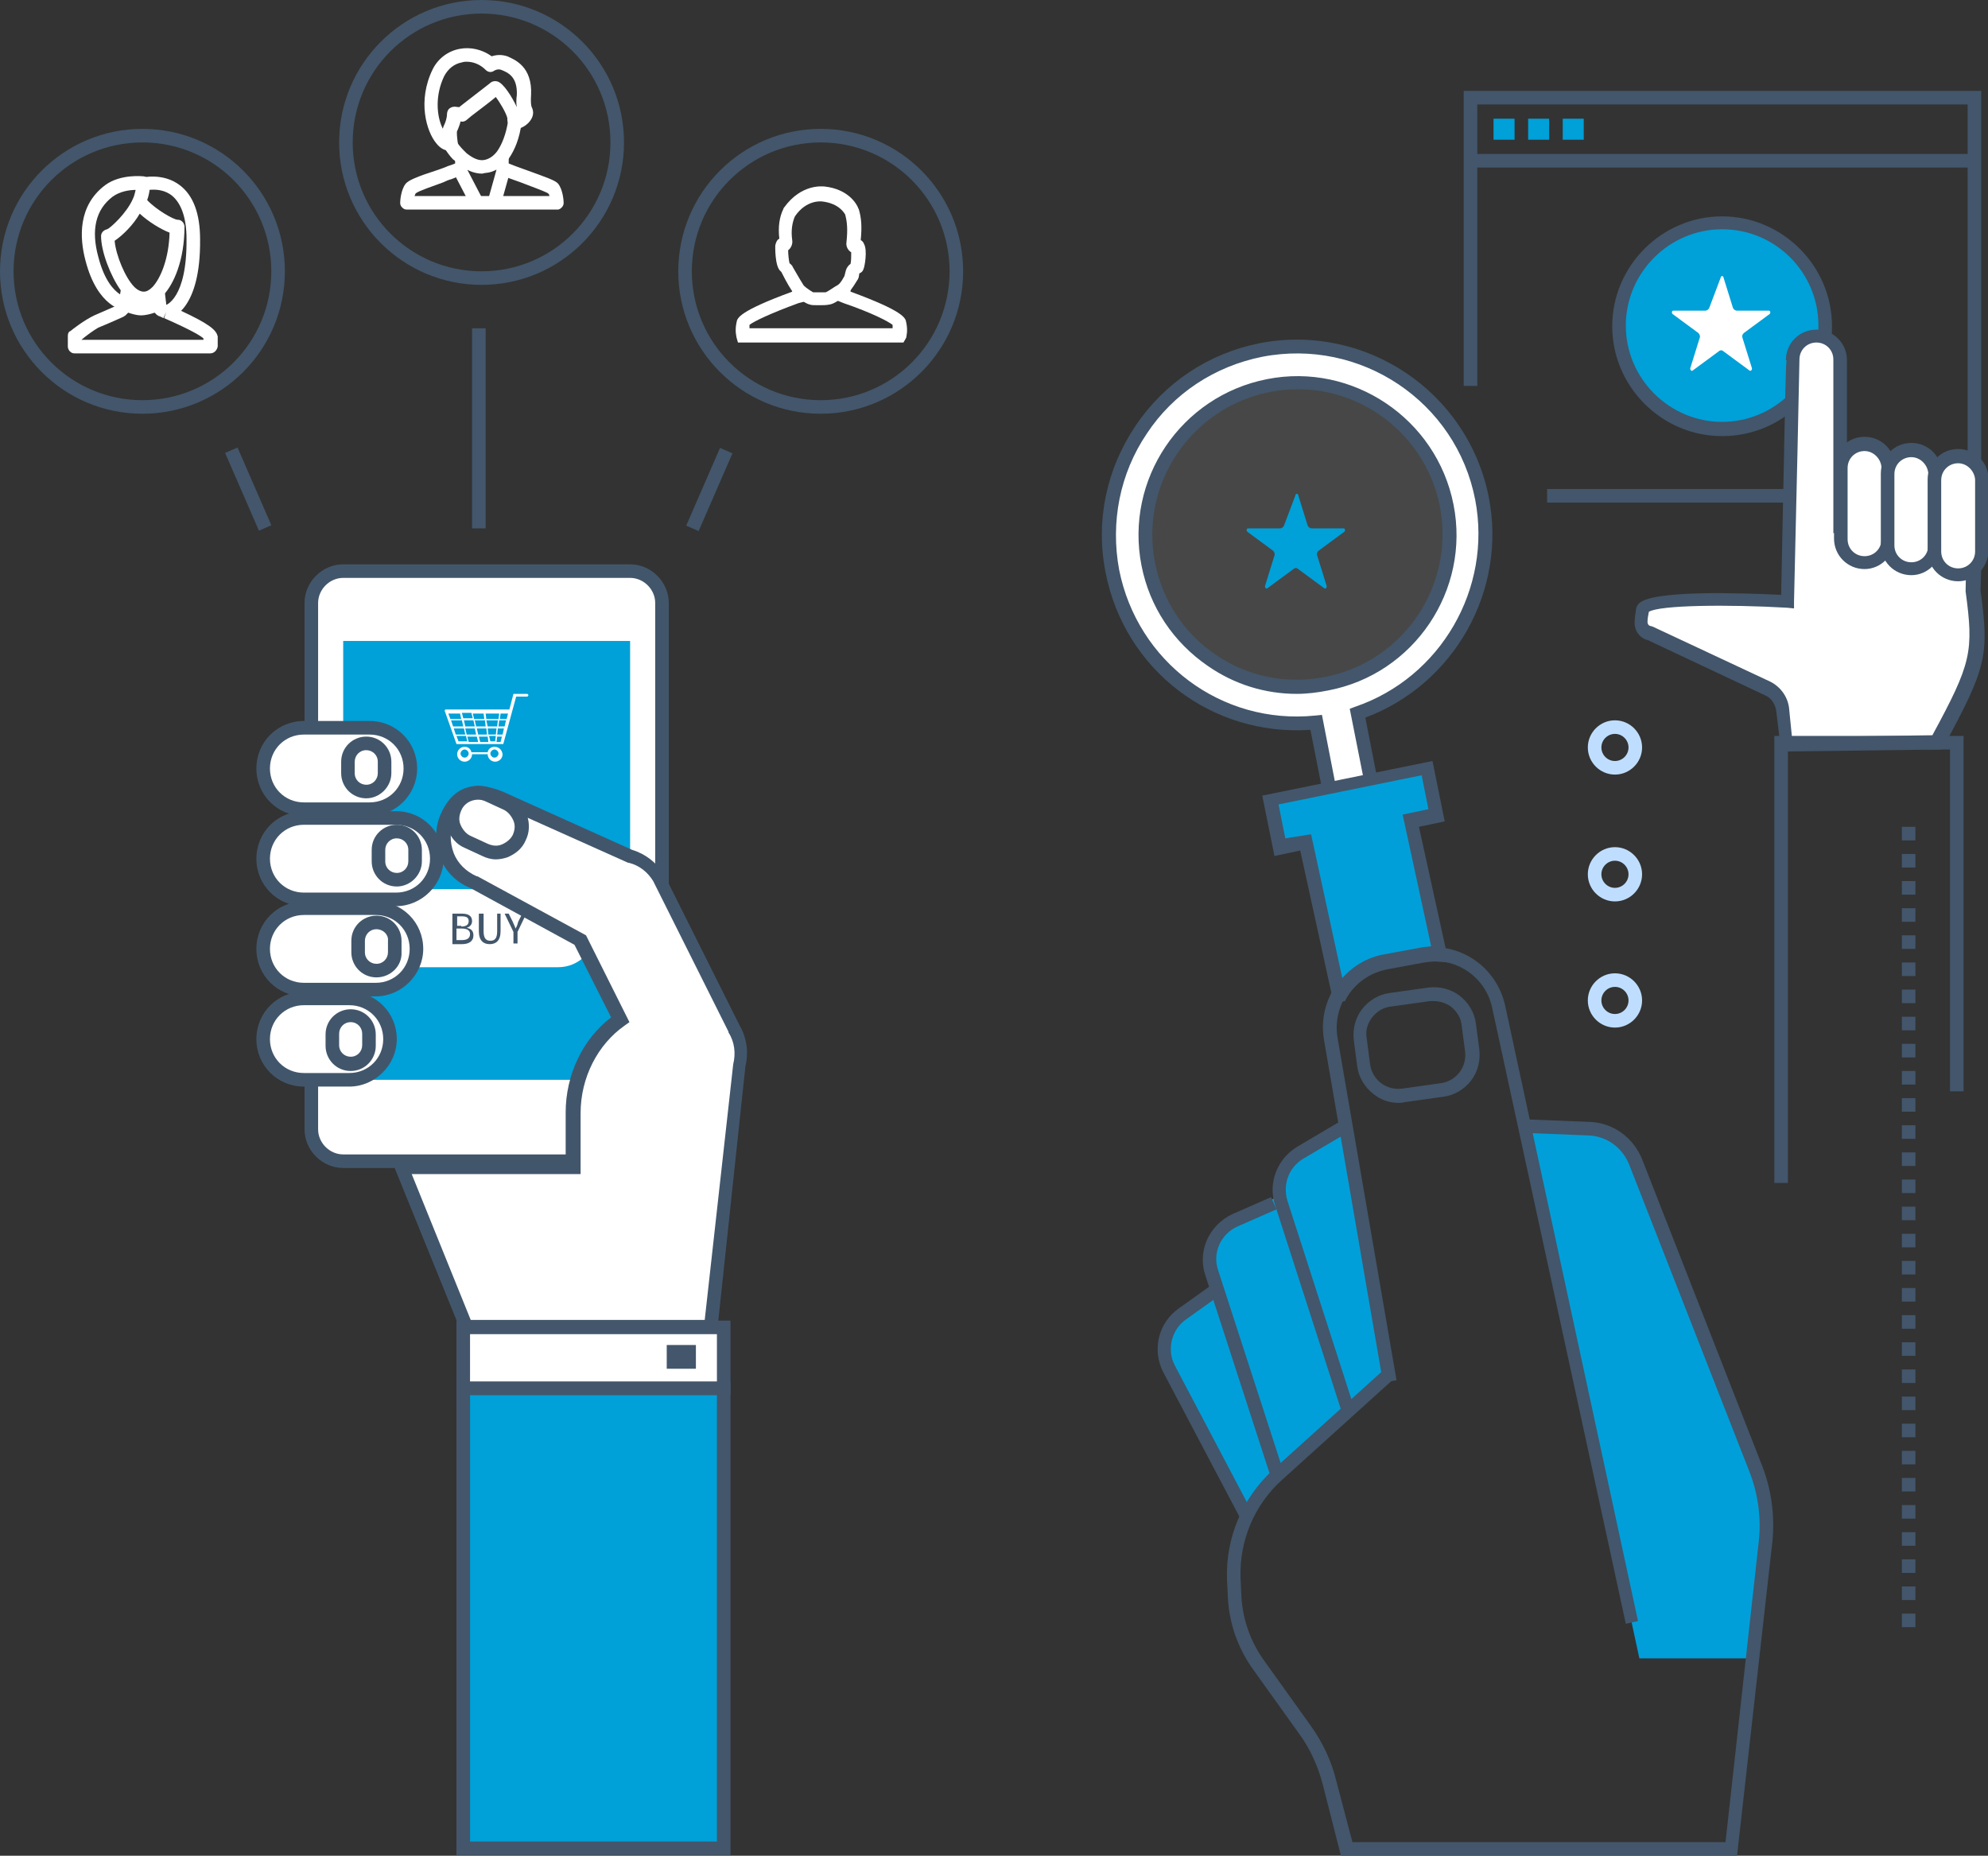 <?xml version="1.0" encoding="utf-8"?>
<!-- Generator: Adobe Illustrator 18.0.0, SVG Export Plug-In . SVG Version: 6.00 Build 0)  -->
<!DOCTYPE svg PUBLIC "-//W3C//DTD SVG 1.1//EN" "http://www.w3.org/Graphics/SVG/1.1/DTD/svg11.dtd">
<svg version="1.1" id="Layer_1" xmlns="http://www.w3.org/2000/svg" xmlns:xlink="http://www.w3.org/1999/xlink" x="0px" y="0px"
	 viewBox="0 0 293.1 273.6" enable-background="new 0 0 293.1 273.6" xml:space="preserve">
<rect x="0" y="0" width="293.1" height="273.6" fill="#333333" stroke="none"/>
<g>
	<g>
		<g>
			<g>
				<path fill="#FFFFFF" d="M97.7,166.5c0,2.6-2.1,4.7-4.7,4.7H50.6c-2.6,0-4.7-2.1-4.7-4.7V88.9c0-2.6,2.1-4.7,4.7-4.7h42.3
					c2.6,0,4.7,2.1,4.7,4.7V166.5z"/>
				<path fill="#42566B" d="M92.9,172.2H50.6c-3.1,0-5.7-2.6-5.7-5.7V88.9c0-3.1,2.6-5.7,5.7-5.7h42.3c3.1,0,5.7,2.6,5.7,5.7v77.6
					C98.7,169.6,96.1,172.2,92.9,172.2z M50.6,85.2c-2,0-3.7,1.7-3.7,3.7v77.6c0,2,1.7,3.7,3.7,3.7h42.3c2,0,3.7-1.7,3.7-3.7V88.9
					c0-2-1.7-3.7-3.7-3.7H50.6z"/>
			</g>
			<rect x="50.6" y="94.5" fill="#00A0D8" width="42.3" height="64.7"/>
		</g>
		<g>
			<path fill="#FFFFFF" d="M87.8,137.1c0,3-2.4,5.5-5.5,5.5H61.5c-3,0-5.5-2.4-5.5-5.5v-0.5c0-3,2.4-5.5,5.5-5.5h20.8
				c3,0,5.5,2.4,5.5,5.5V137.1z"/>
			<g>
				<path fill="#42566B" d="M66.8,134.7h1.3c0.9,0,1.5,0.3,1.5,1.1c0,0.4-0.2,0.8-0.8,1v0c0.6,0.1,1,0.4,1,1.1
					c0,0.9-0.7,1.3-1.7,1.3h-1.4V134.7z M68,136.6c0.8,0,1.1-0.3,1.1-0.8c0-0.5-0.3-0.7-1-0.7h-0.7v1.4H68z M68.1,138.6
					c0.8,0,1.2-0.3,1.2-0.9c0-0.5-0.4-0.8-1.2-0.8h-0.8v1.7H68.1z"/>
				<path fill="#42566B" d="M70.7,134.7h0.6v2.6c0,1.1,0.4,1.4,1,1.4c0.6,0,1-0.3,1-1.4v-2.6h0.5v2.6c0,1.4-0.7,1.9-1.6,1.9
					c-0.9,0-1.6-0.5-1.6-1.9V134.7z"/>
				<path fill="#42566B" d="M75.7,137.4l-1.3-2.7H75l0.6,1.2c0.1,0.3,0.3,0.6,0.4,1h0c0.2-0.3,0.3-0.6,0.4-1l0.6-1.2h0.6l-1.3,2.7
					v1.7h-0.6V137.4z"/>
			</g>
		</g>
		<g>
			<path fill="#FFFFFF" d="M77.7,102.3h-2l-0.6,2.3h-9.3v0c0,0-0.1,0-0.1,0c-0.1,0-0.2,0.2-0.1,0.3l1.7,4.8h6.9l1.9-7h1.6
				c0.1,0,0.2-0.1,0.2-0.2C77.9,102.4,77.8,102.3,77.7,102.3z M74.7,106h-1l0.1-0.8h1.1L74.7,106z M74.4,107.1h-0.9l0.1-0.9h1
				L74.4,107.1z M74.1,108.3h-0.8l0.1-0.9h0.9L74.1,108.3z M70.8,109.4l-0.2-0.8h1.3l0.1,0.8H70.8z M69.1,109.4l-0.2-0.8h1.4
				l0.2,0.8H69.1z M67.8,105.1L68,106h-1.6l-0.3-0.8H67.8z M69.5,105.1l0.2,0.8h-1.4l-0.2-0.8H69.5z M70.2,107.1l-0.2-0.9h1.5
				l0.1,0.9H70.2z M71.7,107.4l0.1,0.9h-1.3l-0.2-0.9H71.7z M70,107.1h-1.4l-0.2-0.9h1.4L70,107.1z M71.7,106.2h1.7l-0.1,0.9h-1.4
				L71.7,106.2z M71.7,106l-0.1-0.8h2l-0.1,0.8H71.7z M71.4,106h-1.5l-0.2-0.8h1.6L71.4,106z M68.1,106.2l0.2,0.9h-1.5l-0.3-0.9
				H68.1z M66.9,107.4h1.5l0.2,0.9h-1.4L66.9,107.4z M68.6,107.4H70l0.2,0.9h-1.4L68.6,107.4z M72.1,108.5h1l-0.1,0.8c0,0,0,0,0,0
				h-0.7L72.1,108.5z M72,108.3l-0.1-0.9h1.3l-0.1,0.9H72z M67.3,108.5h1.4l0.2,0.8h-1.3L67.3,108.5z M73.2,109.4l0.1-0.8H74
				l-0.2,0.8H73.2z"/>
			<path fill="#FFFFFF" d="M72.9,110.1c-0.5,0-0.9,0.3-1,0.8h-2.4c-0.1-0.5-0.5-0.8-1-0.8c-0.6,0-1.1,0.5-1.1,1.1
				c0,0.6,0.5,1.1,1.1,1.1c0.6,0,1.1-0.5,1.1-1.1h2.3c0,0.6,0.5,1.1,1.1,1.1c0.6,0,1.1-0.5,1.1-1.1C74,110.5,73.5,110.1,72.9,110.1z
				 M68.5,111.7c-0.3,0-0.6-0.3-0.6-0.6c0-0.3,0.3-0.6,0.6-0.6c0.3,0,0.6,0.3,0.6,0.6C69.1,111.4,68.8,111.7,68.5,111.7z
				 M72.9,111.7c-0.3,0-0.6-0.3-0.6-0.6c0-0.3,0.3-0.6,0.6-0.6c0.3,0,0.6,0.3,0.6,0.6C73.5,111.4,73.2,111.7,72.9,111.7z"/>
		</g>
	</g>
	<path fill="#F3B390" d="M108.2,151.7l-11.1-22.2c-2.1-3.4-6.5-4.6-9.9-2.5c-3.4,2.1-4.6,6.5-2.5,9.9l6.7,13.4
		c-4,2.8-6.9,7.9-6.9,13.7c0,8.8-1.1,15.9,6,15.9c7,0,16.1-7.1,16.1-15.9c0-1,0-2-0.1-2.9C109.3,158.9,110.1,154.8,108.2,151.7z"/>
	<g>
		<path fill="#FFFFFF" d="M108.2,151.7l-11.1-22.2c-1-1.6-2.5-2.7-4.2-3.2l-19.2-8.6c-3.7-1.5-6.4-0.8-7.9,2.9
			c-1.5,3.7,0.2,7.9,3.9,9.5l15.7,8.5l5.9,11.7c-4,2.8-6.9,7.9-6.9,13.7c0,2.9-0.1,5.6,0,8H59.2l9.5,23.7h36l4.2-38.5
			C109.5,155.3,109.2,153.4,108.2,151.7z"/>
		<path fill="#42566B" d="M105.7,196.6H68.1L57.7,171h25.7c0-1.2,0-2.5,0-3.9c0-1,0-2,0-3.1c0-5.5,2.5-10.8,6.7-14l-5.4-10.7
			l-15.4-8.4c-2-0.8-3.6-2.4-4.4-4.4c-0.8-2-0.8-4.3,0-6.3c0.9-2.1,2.1-3.4,3.7-4c1.5-0.5,3.3-0.4,5.5,0.5l19.1,8.6
			c2,0.6,3.6,1.9,4.7,3.6l11.1,22.2c1.1,1.9,1.4,4,0.9,6.1L105.7,196.6z M69.4,194.6h34.5l4.2-37.7c0.4-1.6,0.2-3.3-0.7-4.7l0-0.1
			l-11.1-22.2c-0.8-1.3-2-2.3-3.6-2.7l-0.1,0l-19.2-8.6c-1.6-0.7-3-0.8-4-0.5c-1.1,0.4-1.9,1.3-2.5,2.9c-0.6,1.5-0.6,3.2,0,4.8
			c0.6,1.5,1.8,2.7,3.4,3.4l0.1,0l16,8.7l6.4,12.8l-0.7,0.5c-4,2.8-6.5,7.7-6.5,12.9c0,1.1,0,2.1,0,3.1c0,1.7,0,3.4,0,4.9l0,1H60.7
			L69.4,194.6z"/>
	</g>
	<g>
		<path fill="#FFFFFF" d="M57.5,153.2c0,3.3-2.7,6-6,6h-6.7c-3.3,0-6-2.7-6-6l0,0c0-3.3,2.7-6,6-6h6.7
			C54.8,147.2,57.5,149.9,57.5,153.2L57.5,153.2z"/>
		<path fill="#42566B" d="M51.5,160.2h-6.7c-3.9,0-7-3.1-7-7c0-3.9,3.1-7,7-7h6.7c3.9,0,7,3.1,7,7C58.5,157,55.3,160.2,51.5,160.2z
			 M44.8,148.2c-2.8,0-5,2.2-5,5c0,2.8,2.2,5,5,5h6.7c2.8,0,5-2.2,5-5c0-2.8-2.2-5-5-5H44.8z"/>
	</g>
	<g>
		<path fill="#FFFFFF" d="M61.4,139.9c0,3.3-2.7,6-6,6H44.8c-3.3,0-6-2.7-6-6l0,0c0-3.3,2.7-6,6-6h10.6
			C58.7,133.9,61.4,136.6,61.4,139.9L61.4,139.9z"/>
		<path fill="#42566B" d="M55.4,146.9H44.8c-3.9,0-7-3.1-7-7c0-3.9,3.1-7,7-7h10.6c3.9,0,7,3.1,7,7
			C62.4,143.7,59.2,146.9,55.4,146.9z M44.8,134.9c-2.8,0-5,2.2-5,5c0,2.8,2.2,5,5,5h10.6c2.8,0,5-2.2,5-5c0-2.8-2.2-5-5-5H44.8z"/>
	</g>
	<g>
		<path fill="#FFFFFF" d="M64.4,126.6c0,3.3-2.7,6-6,6H44.8c-3.3,0-6-2.7-6-6l0,0c0-3.3,2.7-6,6-6h13.6
			C61.7,120.6,64.4,123.3,64.4,126.6L64.4,126.6z"/>
		<path fill="#42566B" d="M58.4,133.6H44.8c-3.9,0-7-3.1-7-7c0-3.9,3.1-7,7-7h13.6c3.9,0,7,3.1,7,7
			C65.4,130.4,62.2,133.6,58.4,133.6z M44.8,121.6c-2.8,0-5,2.2-5,5s2.2,5,5,5h13.6c2.8,0,5-2.2,5-5s-2.2-5-5-5H44.8z"/>
	</g>
	<g>
		<path fill="#FFFFFF" d="M60.5,113.3c0,3.3-2.7,6-6,6h-9.7c-3.3,0-6-2.7-6-6l0,0c0-3.3,2.7-6,6-6h9.7
			C57.8,107.3,60.5,110,60.5,113.3L60.5,113.3z"/>
		<path fill="#42566B" d="M54.5,120.3h-9.7c-3.9,0-7-3.1-7-7s3.1-7,7-7h9.7c3.9,0,7,3.1,7,7S58.3,120.3,54.5,120.3z M44.8,108.3
			c-2.8,0-5,2.2-5,5s2.2,5,5,5h9.7c2.8,0,5-2.2,5-5s-2.2-5-5-5H44.8z"/>
	</g>
	<g>
		<path fill="#FFFFFF" d="M56.7,114c0,1.5-1.2,2.7-2.7,2.7l0,0c-1.5,0-2.7-1.2-2.7-2.7v-1.7c0-1.5,1.2-2.7,2.7-2.7l0,0
			c1.5,0,2.7,1.2,2.7,2.7V114z"/>
		<path fill="#42566B" d="M54,117.7c-2.1,0-3.7-1.7-3.7-3.7v-1.7c0-2.1,1.7-3.7,3.7-3.7c2.1,0,3.7,1.7,3.7,3.7v1.7
			C57.7,116,56,117.7,54,117.7z M54,110.6c-1,0-1.7,0.8-1.7,1.7v1.7c0,1,0.8,1.7,1.7,1.7c1,0,1.7-0.8,1.7-1.7v-1.7
			C55.7,111.3,54.9,110.6,54,110.6z"/>
	</g>
	<g>
		<path fill="#FFFFFF" d="M61.2,127c0,1.5-1.2,2.7-2.7,2.7l0,0c-1.5,0-2.7-1.2-2.7-2.7v-1.7c0-1.5,1.2-2.7,2.7-2.7l0,0
			c1.5,0,2.7,1.2,2.7,2.7V127z"/>
		<path fill="#42566B" d="M58.5,130.7c-2.1,0-3.7-1.7-3.7-3.7v-1.7c0-2.1,1.7-3.7,3.7-3.7c2.1,0,3.7,1.7,3.7,3.7v1.7
			C62.2,129,60.5,130.7,58.5,130.7z M58.5,123.6c-1,0-1.7,0.8-1.7,1.7v1.7c0,1,0.8,1.7,1.7,1.7c1,0,1.7-0.8,1.7-1.7v-1.7
			C60.2,124.3,59.4,123.6,58.5,123.6z"/>
	</g>
	<g>
		<path fill="#FFFFFF" d="M58.3,140.4c0,1.5-1.2,2.7-2.7,2.7l0,0c-1.5,0-2.7-1.2-2.7-2.7v-1.7c0-1.5,1.2-2.7,2.7-2.7l0,0
			c1.5,0,2.7,1.2,2.7,2.7V140.4z"/>
		<path fill="#42566B" d="M55.5,144.1c-2.1,0-3.7-1.7-3.7-3.7v-1.7c0-2.1,1.7-3.7,3.7-3.7c2.1,0,3.7,1.7,3.7,3.7v1.7
			C59.3,142.4,57.6,144.1,55.5,144.1z M55.5,137c-1,0-1.7,0.8-1.7,1.7v1.7c0,1,0.8,1.7,1.7,1.7c1,0,1.7-0.8,1.7-1.7v-1.7
			C57.3,137.8,56.5,137,55.5,137z"/>
	</g>
	<g>
		<path fill="#FFFFFF" d="M54.4,154.1c0,1.5-1.2,2.7-2.7,2.7l0,0c-1.5,0-2.7-1.2-2.7-2.7v-1.7c0-1.5,1.2-2.7,2.7-2.7l0,0
			c1.5,0,2.7,1.2,2.7,2.7V154.1z"/>
		<path fill="#42566B" d="M51.7,157.9c-2.1,0-3.7-1.7-3.7-3.7v-1.7c0-2.1,1.7-3.7,3.7-3.7c2.1,0,3.7,1.7,3.7,3.7v1.7
			C55.4,156.2,53.8,157.9,51.7,157.9z M51.7,150.7c-1,0-1.7,0.8-1.7,1.7v1.7c0,1,0.8,1.7,1.7,1.7c1,0,1.7-0.8,1.7-1.7v-1.7
			C53.4,151.5,52.7,150.7,51.7,150.7z"/>
	</g>
	<g>
		<path fill="#FFFFFF" d="M76.5,123.5c-0.9,1.9-3.1,2.7-5,1.8l-2.6-1.2c-1.9-0.9-2.7-3.1-1.8-5l0,0c0.9-1.9,3.1-2.7,5-1.8l2.6,1.2
			C76.6,119.3,77.4,121.6,76.5,123.5L76.5,123.5z"/>
		<path fill="#42566B" d="M73.1,126.7c-0.7,0-1.4-0.2-2-0.5l-2.6-1.2c-1.2-0.5-2-1.5-2.5-2.7c-0.4-1.2-0.4-2.5,0.2-3.7
			c1.1-2.4,4-3.4,6.4-2.3l2.6,1.2c1.2,0.5,2,1.5,2.5,2.7c0.4,1.2,0.4,2.5-0.2,3.7l0,0c-0.5,1.2-1.5,2-2.7,2.5
			C74.2,126.6,73.6,126.7,73.1,126.7z M70.5,117.9c-1.1,0-2.1,0.6-2.5,1.6c-0.3,0.7-0.4,1.4-0.1,2.1c0.3,0.7,0.8,1.3,1.4,1.6
			l2.6,1.2c0.7,0.3,1.4,0.4,2.1,0.1c0.7-0.3,1.3-0.8,1.6-1.4l0,0c0.3-0.7,0.4-1.4,0.1-2.1c-0.3-0.7-0.8-1.3-1.4-1.6l-2.6-1.2
			C71.3,118,70.9,117.9,70.5,117.9z"/>
	</g>
	<g>
		<rect x="68.3" y="195.6" fill="#FFFFFF" width="38.4" height="9"/>
		<g>
			<path fill="#44566B" d="M107.6,205.7H67.3v-11h40.4V205.7z M69.3,203.7h36.4v-7H69.3V203.7z"/>
		</g>
	</g>
	<g>
		<rect x="68.3" y="204.7" fill="#00A0D8" width="38.4" height="67.8"/>
		<path fill="#44566B" d="M107.6,273.5H67.3v-69.8h40.4V273.5z M69.3,271.5h36.4v-65.8H69.3V271.5z"/>
	</g>
	<rect x="98.3" y="198.3" fill="#43566B" width="4.3" height="3.5"/>
</g>
<g>
	<path fill="#43566B" d="M21,61C9.4,61,0,51.6,0,40s9.4-21,21-21s21,9.4,21,21S32.6,61,21,61z M21,21C10.5,21,2,29.5,2,40
		s8.5,19,19,19c10.5,0,19-8.5,19-19S31.5,21,21,21z"/>
</g>
<g>
	<g>
		<path fill="#FFFFFF" d="M31,52.1H11c-0.3,0-0.5-0.1-0.7-0.3c-0.2-0.2-0.3-0.5-0.3-0.7l0-1.6c0-0.3,0.1-0.6,0.4-0.7
			c0.1-0.1,2-1.6,3.5-2.3c1.2-0.5,2.9-1.3,3.5-1.5c0,0,0.1-0.1,0.1-0.1c0-0.3,0.1-0.5,0.3-0.7c0.3-0.3,0.7-0.3,1.1-0.2
			c0.5,0.2,1.5,0.5,2,0.6c0.5,0,1.7-0.4,2.3-0.6c0.3-0.1,0.6-0.1,0.8,0.1c0.3,0.1,0.4,0.4,0.5,0.7c0,0.1,0,0.1,0.1,0.2
			c0.1,0,0.2,0.1,0.4,0.2c0,0,0,0,0,0L24.6,46l0.5-0.9c4.7,2.1,6.5,3.2,6.9,4.2c0,0.1,0.1,0.2,0.1,0.3v1.5
			C32,51.6,31.6,52.1,31,52.1z M12,50.1h18v-0.2c-0.3-0.3-1.5-1.1-5.8-3l0.3-0.9l-0.4,0.9c-0.4-0.2-0.6-0.3-0.7-0.3
			c-0.1-0.1-0.2-0.1-0.3-0.2c-0.1-0.1-0.2-0.2-0.3-0.3c-0.6,0.2-1.4,0.4-2,0.4c-0.6,0-1.3-0.2-1.9-0.4c-0.1,0.1-0.2,0.2-0.3,0.3
			l-0.1,0.1c-0.1,0.1-0.2,0.1-0.3,0.2c0,0-2.2,1-3.7,1.6C13.8,48.7,12.7,49.5,12,50.1L12,50.1z M24.6,44.9L24.6,44.9L24.6,44.9
			L24.6,44.9z"/>
	</g>
	<g>
		<path fill="#FFFFFF" d="M18.5,45.8C18.4,45.8,18.4,45.8,18.5,45.8c-0.2,0-4.1-0.4-5.9-7.4c-0.9-3.4-1.1-8.1,2.9-11.1
			c2.3-1.7,5.6-1.3,5.7-1.3c0.5,0.1,0.8,0.4,0.9,0.9c0,0.1,0.1,1.2-0.4,2.6c1.3,1.4,3.9,2.9,4.5,2.9c0.3,0,0.5,0.1,0.7,0.3
			c0.2,0.2,0.3,0.5,0.3,0.7c0,5-1.6,8.5-3.1,10.1c-0.8,0.9-1.7,1.3-2.7,1.3c-0.6,0-1.2-0.1-1.8-0.5L19.5,45
			C19.4,45.5,18.9,45.8,18.5,45.8z M20,28c-0.9,0-2.3,0.2-3.4,1c-2.5,1.9-3.2,4.9-2.1,8.9c0.9,3.5,2.3,4.9,3.2,5.5l0.1-0.6
			c-1.5-2.1-2.9-5.7-2.9-8c0-0.5,0.4-0.9,0.9-1c0.5-0.2,2.9-2.4,3.8-4.5C19.8,28.9,19.9,28.4,20,28z M16.9,35.5
			c0.2,2.2,1.6,5.5,2.9,6.8c0.5,0.5,1,0.7,1.4,0.7c0.4,0,0.8-0.2,1.3-0.7c1.2-1.3,2.4-4.2,2.5-8c-1.3-0.5-3.1-1.6-4.4-2.8
			C19.7,33.1,18.1,34.7,16.9,35.5z"/>
	</g>
	<g>
		<path fill="#FFFFFF" d="M24.8,47l-0.4-2c0,0,3.2-0.9,3.1-9.8c0-3.1-0.8-5.3-2.2-6.4c-1.7-1.3-3.9-0.7-4-0.7l-0.5-1.9
			c0.1,0,3.2-0.8,5.7,1.1c2,1.5,3,4.2,3,8C29.6,45.7,25.3,46.9,24.8,47z"/>
	</g>
	<g>
		
			<rect x="22.4" y="42.9" transform="matrix(0.117 0.993 -0.993 0.117 64.251 15.576)" fill="#FFFFFF" width="1.9" height="2"/>
	</g>
</g>
<g>
	<rect x="30.3" y="71.1" transform="matrix(0.399 0.917 -0.917 0.399 88.13 9.824)" fill="#43566B" width="12.5" height="2"/>
</g>
<g>
	
		<rect x="103.6" y="65.9" transform="matrix(0.917 0.399 -0.399 0.917 37.449 -35.728)" fill="#43566B" width="2" height="12.5"/>
</g>
<g>
	<path fill="#43566B" d="M71,42c-11.6,0-21-9.4-21-21S59.4,0,71,0s21,9.4,21,21S82.6,42,71,42z M71,2c-10.5,0-19,8.5-19,19
		s8.5,19,19,19c10.5,0,19-8.5,19-19S81.5,2,71,2z"/>
</g>
<g>
	<g>
		<path fill="#FFFFFF" d="M66.2,22.2c-0.5,0-1.2-0.2-1.9-1.1c-1.4-1.7-2.8-6.2-0.5-10.9c0.8-1.6,2.3-2.7,4-3
			c1.6-0.3,3.3,0.1,4.7,1.1c0.6-0.2,1.4-0.3,2.3,0c1.1,0.5,3.7,1.5,3.5,5.7c-0.1,1.5,0.1,1.8,0.1,1.8c0.1,0.2,0.2,0.5,0.2,0.8
			c0,1.3-1.5,2.4-2.5,2.4c-0.4,0-0.6-0.1-0.8-0.3l0,0c-0.4-0.3-0.5-0.8-0.5-1.1c0-0.1,0-0.2,0-0.2c-0.2-0.8-1.1-2.3-1.7-3.1
			c-0.7,0.6-1.9,1.5-3.6,2.8l-0.6,0.5c-0.3,0.3-0.7,0.4-1,0.3c-0.1,0.5-0.3,0.9-0.4,1.2l-0.1,0.2c-0.1,0.2,0,1.1,0.1,1.8
			c0.1,0.5-0.3,1-0.8,1.1C66.5,22.2,66.4,22.2,66.2,22.2z M68.8,9.1c-0.2,0-0.4,0-0.7,0.1c-1.1,0.2-2,0.9-2.6,2
			c-1.4,2.9-1.1,5.9-0.3,7.6c0,0.1,0.1,0.1,0.1,0.2c0-0.2,0.1-0.3,0.1-0.4l0.1-0.2c0.2-0.4,0.4-1.1,0.4-1.5c0-0.6,0.3-0.9,0.5-1
			c0.5-0.3,1-0.1,1.3-0.1c0,0,0,0,0,0l0.5-0.4c0.9-0.7,3.6-2.8,4-3.1c0.3-0.3,0.7-0.4,1.1-0.3c0.9,0.2,2.2,2.3,2.9,3.8
			c-0.1-0.5-0.1-1.1,0-1.8c0.1-2.7-1.3-3.3-2.3-3.7c-0.5-0.2-1,0.1-1,0.1c-0.4,0.3-0.9,0.3-1.3-0.1C70.8,9.5,69.8,9.1,68.8,9.1z
			 M76.5,17.1L75.8,18L76.5,17.1C76.5,17.2,76.5,17.2,76.5,17.1z M67.6,15.9C67.6,15.9,67.6,15.9,67.6,15.9L67.6,15.9z M73.8,13.6
			C73.8,13.6,73.8,13.6,73.8,13.6C73.8,13.6,73.8,13.6,73.8,13.6z"/>
	</g>
	<g>
		<path fill="#FFFFFF" d="M71.1,25.6c-1.2,0-2.4-0.5-3.6-1.5c-0.2-0.2-0.4-0.4-0.7-0.6c-0.5-0.5-0.9-1.1-1.3-1.7l1.7-1.1
			c0.3,0.5,0.7,1,1.1,1.4c0.2,0.2,0.3,0.3,0.5,0.5c0.9,0.7,1.7,1.1,2.5,1c0.7-0.1,1.4-0.5,2-1.3c0.7-1,1.3-2.5,1.6-4.4l1,0.1l1,0v0
			c0,0,0,0.1,0,0.1c-0.3,2.3-1,4-1.9,5.3c-0.9,1.2-2.1,2-3.4,2.1C71.4,25.5,71.2,25.6,71.1,25.6z"/>
	</g>
	<g>
		<path fill="#FFFFFF" d="M82.2,30.9H60c-0.3,0-0.5-0.1-0.7-0.3c-0.2-0.2-0.3-0.4-0.3-0.7c0-0.3,0.1-1.9,0.8-2.8
			c0.4-0.5,1.5-1,4.9-2.1c0.5-0.2,0.9-0.3,1.3-0.5c0.6-0.2,0.9-0.3,1.1-0.4c0-0.2,0-0.4,0-0.6l2-0.1c0,0.5,0,1.4-0.4,2
			c-0.2,0.2-0.4,0.3-0.6,0.4c-0.3,0.1-0.8,0.3-1.5,0.6c-0.4,0.1-0.9,0.3-1.3,0.5c-1.3,0.5-3.5,1.2-4,1.6c-0.1,0.1-0.1,0.3-0.2,0.4
			h19.9c0-0.2-0.1-0.3-0.2-0.4c-0.5-0.3-2.7-1.1-4-1.6c-2.8-1-3.1-1.1-3.4-1.5c-0.1-0.2-0.5-0.7-0.4-2.6l2,0.1c0,0.4,0,0.9,0,1.2
			c0.5,0.2,1.5,0.6,2.4,0.9c3.3,1.2,4.5,1.6,4.9,2.1c0.7,0.9,0.8,2.5,0.8,2.8c0,0.3-0.1,0.5-0.3,0.7C82.7,30.7,82.5,30.9,82.2,30.9z
			 M61.3,28.4C61.3,28.4,61.3,28.4,61.3,28.4L61.3,28.4z M75.2,24.3L75.2,24.3L75.2,24.3z"/>
	</g>
	<g>
		
			<rect x="66.2" y="26.4" transform="matrix(0.462 0.887 -0.887 0.462 61.43 -46.47)" fill="#FFFFFF" width="5.6" height="2"/>
	</g>
	<g>
		
			<rect x="72.6" y="24.7" transform="matrix(0.963 0.27 -0.27 0.963 10.087 -18.831)" fill="#FFFFFF" width="2" height="5.3"/>
	</g>
</g>
<g>
	<path fill="#43566B" d="M121,61c-11.6,0-21-9.4-21-21s9.4-21,21-21c11.6,0,21,9.4,21,21S132.6,61,121,61z M121,21
		c-10.5,0-19,8.5-19,19s8.5,19,19,19c10.5,0,19-8.5,19-19S131.5,21,121,21z"/>
</g>
<g>
	<g>
		<path fill="#FFFFFF" d="M133.2,50.5h-24.4l-0.2-0.7c0-0.1-0.3-1,0-2.3c0.1-0.6,0.3-1.6,8.2-4.5v-0.3h2v1.7l-0.7,0.2
			c0,0-0.1,0-0.4,0.1c-4.1,1.5-6.6,2.7-7.2,3.2c0,0.2,0,0.3,0,0.5h21.1c0-0.1,0-0.3,0-0.5c-0.6-0.5-3.1-1.8-7.2-3.2l-1-0.4v-1.7h0.7
			v-1h1.3V43c7.9,2.9,8.1,3.9,8.2,4.5c0.3,1.3,0,2.2,0,2.3L133.2,50.5z M131.6,48.1L131.6,48.1L131.6,48.1z M131.5,47.8
			C131.5,47.8,131.5,47.8,131.5,47.8C131.5,47.8,131.5,47.8,131.5,47.8z"/>
	</g>
	<g>
		<path fill="#FFFFFF" d="M120.7,45c-0.6,0-1.1,0-1.3-0.1c-0.6-0.1-1.8-1-2.3-1.5l-0.1-0.2c-0.4-0.5-1-1.5-1.8-3.1l-0.1-0.1
			c-0.9-0.7-0.8-3.8-0.8-3.8c0.1-0.5,0.3-0.9,0.6-1c-0.2-1.7,0-3.2,0.6-4.4c0-0.1,0.1-0.2,0.1-0.2c2.6-3.6,5.8-3.1,6-3.1
			c3.5,0.4,4.7,2.6,4.9,3.1c0,0.1,0.1,0.2,0.1,0.2c0.4,1.3,0.5,2.6,0.3,4.6c0.2,0.1,0.4,0.3,0.5,0.6c0.5,0.9,0.1,3.3-0.1,3.7
			c-0.1,0.3-0.3,0.5-0.6,0.6l-0.1,0.6c-0.1,0.2-0.1,0.3-0.2,0.4c-0.8,1.3-1.1,1.7-1.7,2.2l-0.4,0.3c-0.4,0.3-1.3,1-2,1.1
			C121.8,45,121.3,45,120.7,45z M118.5,42.1c0.4,0.4,1.2,0.9,1.4,1c0.2,0,1.6,0,1.8,0c0.1,0,0.6-0.3,1.2-0.7
			c0.1-0.1,0.2-0.1,0.3-0.2l0.2-0.1l0.6,0.8l-0.6-0.8c0.3-0.2,0.5-0.3,1.1-1.4l0.2-0.8c0.1-0.4,0.4-0.8,0.7-1
			c0.1-0.4,0.1-1.2,0.1-1.7c-0.5-0.3-0.8-0.9-0.7-1.5c0.2-1.9,0.1-3-0.2-4.1c-0.1-0.1-0.8-1.6-3.4-1.9c-0.1,0-2.3-0.3-4,2.2
			c-0.4,0.9-0.6,2.1-0.4,3.5c0.1,0.6-0.2,1.2-0.6,1.5c0,0.6,0.1,1.5,0.2,1.9c0.2,0.2,0.4,0.3,0.5,0.6
			C117.7,40.8,118.3,41.8,118.5,42.1L118.5,42.1z M126.3,40.5C126.3,40.5,126.3,40.5,126.3,40.5C126.3,40.5,126.3,40.5,126.3,40.5z
			 M115.1,40.1C115.1,40.1,115.1,40.1,115.1,40.1C115.1,40.1,115.1,40.1,115.1,40.1z M116.4,38.8L116.4,38.8L116.4,38.8z
			 M114.8,35.5C114.8,35.5,114.8,35.5,114.8,35.5C114.8,35.5,114.8,35.5,114.8,35.5z M115.2,35.1C115.2,35.1,115.2,35.1,115.2,35.1
			C115.2,35.1,115.2,35.1,115.2,35.1z"/>
	</g>
</g>
<g>
	<rect x="69.6" y="48.4" fill="#43566B" width="2" height="29.5"/>
</g>
<path fill="#009FD9" d="M241.7,244.5L225,167c0,0,3.6-1.8,6.2-1.1c2.6,0.7,6.9-0.7,10.9,8.4c4,9.1,16.4,42.1,16.4,42.1
	s2.4,3.9,1.4,13.8c-1.4,9.9-1.9,14.3-1.9,14.3H241.7z"/>
<path fill="#009FD9" d="M183.7,222.8l-11.1-20.1c0,0-1.4-4.7-0.4-6.4s3.5-3.2,3.7-3.3s3.2-2.9,3.2-2.9s-1-5-0.7-7
	c0.4-2,5.3-4.1,5.7-4.3c0.4-0.2,4.2-2.4,4.2-2.4s-0.2-4.3,1.7-5.5c1.8-1.1,8.2-5,8.2-5l6.5,36.4L183.7,222.8z"/>
<g>
	<g>
		<polygon fill="#43566B" points="292.1,74.1 228.1,74.1 228.1,72.1 290.1,72.1 290.1,15.4 217.8,15.4 217.8,56.9 215.8,56.9 
			215.8,13.4 292.1,13.4 		"/>
	</g>
	<g>
		<rect x="216.8" y="22.7" fill="#43566B" width="74.2" height="2"/>
	</g>
	<rect x="220.2" y="17.5" fill="#00A0D8" width="3.1" height="3.1"/>
	<rect x="225.3" y="17.5" fill="#00A0D8" width="3.1" height="3.1"/>
	<rect x="230.4" y="17.5" fill="#00A0D8" width="3.1" height="3.1"/>
</g>
<g>
	<circle fill="#00A0D8" cx="253.9" cy="48.1" r="15.2"/>
	<path fill="#43566B" d="M253.9,64.3c-8.9,0-16.2-7.3-16.2-16.2c0-8.9,7.3-16.2,16.2-16.2c8.9,0,16.2,7.3,16.2,16.2
		C270.2,57,262.9,64.3,253.9,64.3z M253.9,33.8c-7.8,0-14.2,6.4-14.2,14.2s6.4,14.2,14.2,14.2c7.8,0,14.2-6.4,14.2-14.2
		S261.8,33.8,253.9,33.8z"/>
</g>
<path fill="#FFFFFF" d="M253.7,40.9c0-0.1,0.1-0.2,0.2-0.2c0.1,0,0.2,0.1,0.2,0.2l1.4,4.5c0.1,0.2,0.3,0.4,0.6,0.4h4.7
	c0.1,0,0.2,0.1,0.2,0.2c0,0.1,0,0.2-0.1,0.3l-3.8,2.8c-0.2,0.2-0.3,0.4-0.2,0.7l1.4,4.5c0,0.1,0,0.2-0.1,0.3c-0.1,0.1-0.2,0.1-0.3,0
	l-3.8-2.8c-0.2-0.2-0.5-0.2-0.7,0l-3.8,2.8c-0.1,0.1-0.2,0.1-0.3,0c-0.1-0.1-0.1-0.2-0.1-0.3l1.4-4.5c0.1-0.2,0-0.5-0.2-0.7
	l-3.8-2.8c-0.1-0.1-0.1-0.2-0.1-0.3c0-0.1,0.1-0.2,0.2-0.2h4.7c0.3,0,0.5-0.2,0.6-0.4L253.7,40.9z"/>
<g>
	<g>
		<g>
			<path fill="#FFFFFF" d="M271.4,81l19.7-0.1l-0.2,6.2c1.3,9.3,0.9,10.9-5.3,22.3l-22.2,0.3l-0.5-4.9c-0.1-1.4-1-2.7-2.3-3.3
				l-17.3-8.1c-0.8-0.1-1.3-0.8-1.3-1.6c0-0.6,0.1-1.2,0.2-1.7c-0.2-2.5,21.4-1.3,21.4-1.3s0.8-36.7,0.8-35.7c0-1.9,1.5-3.5,3.5-3.5
				l0,0c1.9,0,3.5,1.5,3.5,3.5v25.5"/>
			<path fill="#43566B" d="M262.6,110.8l-0.7-5.8c-0.1-1.1-0.7-2.1-1.7-2.5l-17.2-8.1c-1.2-0.3-2-1.3-2-2.6c0-0.6,0.1-1.3,0.2-1.9
				c0-0.3,0.2-0.7,0.4-0.9c1.9-2,14.6-1.6,21-1.3l0.6-29.1c0.1-3,0.1-4.7,0.2-5.5h-0.1c0-2.5,2-4.5,4.5-4.5s4.5,2,4.5,4.5v25.5h-2
				V53c0-1.4-1.1-2.5-2.5-2.5c-1.4,0-2.5,1.1-2.5,2.5h-0.7l0.7,0c0,0.6-0.5,23.6-0.8,35.7l0,1l-1-0.1c-8.7-0.5-18.8-0.4-20.4,0.6
				l0,0c-0.1,0.5-0.2,1-0.2,1.5c0,0.3,0.2,0.6,0.5,0.6l0.3,0.1l17.3,8.1c1.6,0.8,2.7,2.4,2.8,4.2l0.4,4l20.7-0.3
				c5.8-10.7,6.1-12.3,4.9-21.2l0-0.1l0.1-5.3L271.4,82l0-2l20.8-0.1l-0.2,7.2c1.3,9.5,0.9,11.3-5.4,22.9l-0.3,0.5L262.6,110.8z"/>
		</g>
		<g>
			<path fill="#FFFFFF" d="M278.3,68.9v10.5c0,1.9-1.5,3.5-3.5,3.5l0,0c-1.9,0-3.5-1.5-3.5-3.5V68.9c0-1.9,1.5-3.5,3.5-3.5l0,0
				C276.8,65.5,278.3,67,278.3,68.9z"/>
			<path fill="#43566B" d="M274.9,83.9c-2.5,0-4.5-2-4.5-4.5V68.9c0-2.5,2-4.5,4.5-4.5c2.5,0,4.5,2,4.5,4.5v10.5
				C279.3,81.9,277.3,83.9,274.9,83.9z M274.9,66.5c-1.4,0-2.5,1.1-2.5,2.5v10.5c0,1.4,1.1,2.5,2.5,2.5c1.4,0,2.5-1.1,2.5-2.5V68.9
				C277.3,67.6,276.2,66.5,274.9,66.5z"/>
		</g>
		<g>
			<path fill="#FFFFFF" d="M285.2,69.8v10.5c0,1.9-1.5,3.5-3.5,3.5l0,0c-1.9,0-3.5-1.5-3.5-3.5V69.8c0-1.9,1.5-3.5,3.5-3.5l0,0
				C283.7,66.4,285.2,67.9,285.2,69.8z"/>
			<path fill="#43566B" d="M281.8,84.8c-2.5,0-4.5-2-4.5-4.5V69.8c0-2.5,2-4.5,4.5-4.5s4.5,2,4.5,4.5v10.5
				C286.2,82.8,284.2,84.8,281.8,84.8z M281.8,67.4c-1.4,0-2.5,1.1-2.5,2.5v10.5c0,1.4,1.1,2.5,2.5,2.5c1.4,0,2.5-1.1,2.5-2.5V69.8
				C284.2,68.5,283.1,67.4,281.8,67.4z"/>
		</g>
		<g>
			<path fill="#FFFFFF" d="M292.1,70.7v10.5c0,1.9-1.5,3.5-3.5,3.5l0,0c-1.9,0-3.5-1.5-3.5-3.5V70.7c0-1.9,1.5-3.5,3.5-3.5l0,0
				C290.6,67.3,292.1,68.8,292.1,70.7z"/>
			<path fill="#43566B" d="M288.7,85.7c-2.5,0-4.5-2-4.5-4.5V70.7c0-2.5,2-4.5,4.5-4.5c2.5,0,4.5,2,4.5,4.5v10.5
				C293.1,83.7,291.1,85.7,288.7,85.7z M288.7,68.3c-1.4,0-2.5,1.1-2.5,2.5v10.5c0,1.4,1.1,2.5,2.5,2.5c1.4,0,2.5-1.1,2.5-2.5V70.7
				C291.1,69.4,290,68.3,288.7,68.3z"/>
		</g>
	</g>
	<g>
		<polygon fill="#43566B" points="263.6,174.4 261.6,174.4 261.6,108.5 289.5,108.5 289.5,160.9 287.5,160.9 287.5,110.5 
			263.6,110.5 		"/>
	</g>
</g>
<path opacity="0.1" fill="#FFFFFF" d="M178.2,98c10.6,7.2,25,4.4,32.2-6.2c7.2-10.6,4.4-25-6.2-32.2c-10.6-7.2-25-4.4-32.2,6.2
	C164.9,76.4,167.6,90.8,178.2,98z"/>
<g>
	<g>
		<path fill="#FFFFFF" d="M164,84.2c-3-15,6.9-29.6,21.9-32.6c15-2.9,29.6,6.9,32.6,21.9c2.7,13.8-5.4,27.2-18.3,31.6l4.4,22.3
			l-6.2,1.2l-4.4-22.2C180,107.9,166.8,98.4,164,84.2z M178.6,97.3c4.8,3.3,10.8,4.7,16.9,3.5c12.1-2.4,20-14.2,17.7-26.3
			c-2.4-12.1-14.2-20-26.3-17.7c-12.1,2.4-20,14.2-17.7,26.3C170.5,89.2,174,94.1,178.6,97.3L178.6,97.3z"/>
	</g>
	<g>
		<g>
			<path fill="#43566B" d="M197.6,129.9l-4.4-22.3c-14.5,1-27.4-8.8-30.2-23.2c-1.5-7.5,0.1-15.2,4.4-21.6
				c4.3-6.4,10.8-10.7,18.3-12.2c15.6-3,30.7,7.1,33.8,22.7c2.7,13.8-5.1,27.6-18.2,32.5l4.4,22.5L197.6,129.9z M194.9,105.4
				l4.3,22.1l4.2-0.8l-4.4-22.2l0.8-0.3c12.6-4.3,20.2-17.4,17.7-30.5c-2.8-14.5-16.9-23.9-31.4-21.1c-7,1.4-13.1,5.4-17,11.3
				c-4,5.9-5.4,13.1-4.1,20.1l0,0c2.7,13.6,15.1,22.9,28.9,21.5L194.9,105.4z M191.2,102.3c-4.7,0-9.2-1.4-13.1-4.1h0
				c-5.1-3.5-8.6-8.7-9.8-14.8c-2.5-12.7,5.8-25,18.5-27.5c12.6-2.5,25,5.8,27.5,18.5c2.5,12.6-5.8,25-18.5,27.4
				C194.3,102.1,192.7,102.3,191.2,102.3z M179.2,96.5c4.8,3.3,10.5,4.4,16.2,3.3c11.6-2.3,19.1-13.5,16.9-25.1
				c-2.3-11.6-13.5-19.2-25.1-16.9C175.6,60.1,168,71.4,170.3,83C171.4,88.5,174.5,93.3,179.2,96.5L179.2,96.5z"/>
		</g>
	</g>
</g>
<g>
	<path fill="#43566B" d="M239.7,239.4L220,148.6c-1-4.7-5.5-7.6-10.2-6.8l-5.4,1c-4.8,0.8-8,5.4-7.2,10.2l8.7,50.5l-2,0.3l-8.7-50.5
		c-1-5.9,2.9-11.5,8.8-12.5l5.4-1c5.8-1,11.2,2.7,12.5,8.4l19.6,90.8L239.7,239.4z"/>
</g>
<g>
	<path fill="#009FD9" d="M197.5,146.6c1.4-2.4,3.8-4.3,6.8-4.8l5.4-1c0.9-0.2,1.7-0.2,2.5-0.1l-4.3-19.7l3.8-0.8l-1.4-7l-23.1,4.7
		l1.4,7l3.8-0.8l4.9,22.4L197.5,146.6z"/>
	<g>
		<path fill="#44566B" d="M196.6,147.8l-4.9-22.4l-3.8,0.8l-1.8-8.9l25.1-5.1l1.8,8.9l-3.8,0.8l4.4,20l-1.3-0.1
			c-0.8-0.1-1.5,0-2.3,0.1l-5.4,1c-2.6,0.5-4.8,2-6.1,4.3l-0.2,0.4L196.6,147.8z M193.3,123l4.6,21.2c1.6-1.8,3.8-3.1,6.2-3.5l5.4-1
			c0.5-0.1,1-0.1,1.5-0.2l-4.2-19.4l3.8-0.8l-1-5l-21.1,4.3l1,5L193.3,123z"/>
	</g>
</g>
<g>
	<path fill="#43566B" d="M256.1,273.6h-58.4l-2.7-10.6c-0.7-2.6-1.8-5.1-3.4-7.3l-6.8-9.5c-2.4-3.3-3.7-7.2-3.8-11.3l-0.1-2.1
		c-0.2-6.1,2.3-12,6.8-16.1l16.6-15l1.3,1.5l-16.6,15c-4.1,3.7-6.3,9-6.1,14.5l0.1,2.1c0.1,3.7,1.3,7.2,3.5,10.2l6.8,9.5
		c1.7,2.4,3,5.1,3.7,8l2.4,9.1h55l4.9-44.3c0.4-3.5-0.1-7.1-1.4-10.4l-17.7-45.2c-1-2.5-3.3-4.2-6-4.3L224,167l0.1-2l10.2,0.4
		c3.5,0.1,6.5,2.3,7.8,5.5l17.7,45.2c1.4,3.6,1.9,7.5,1.5,11.3L256.1,273.6z"/>
</g>
<g>
	<path fill="#43566B" d="M197.8,208.1l-9.8-30.4c-1.1-3.3,0.3-6.8,3.2-8.6l6.1-3.6l1,1.7l-6.1,3.6c-2.2,1.3-3.1,3.8-2.4,6.2
		l9.8,30.4L197.8,208.1z"/>
</g>
<g>
	<path fill="#43566B" d="M187.4,217.9l-9.7-29.9c-1.2-3.6,0.6-7.4,4-9l5.7-2.5l0.8,1.8l-5.7,2.5c-2.5,1.1-3.8,3.9-2.9,6.5l9.7,29.9
		L187.4,217.9z"/>
</g>
<g>
	<path fill="#43566B" d="M183.2,224.5l-11.7-22.2c-1.7-3.3-0.7-7.3,2.3-9.4l4.9-3.5l1.1,1.6l-4.9,3.5c-2.2,1.5-2.9,4.5-1.7,6.8
		l11.7,22.2L183.2,224.5z"/>
</g>
<g>
	<path fill="#43566B" d="M206.2,162.6c-1.3,0-2.6-0.4-3.7-1.3c-1.3-1-2.2-2.5-2.4-4.1l-0.5-3.8c-0.2-1.6,0.2-3.3,1.2-4.6
		c1-1.3,2.5-2.2,4.1-2.4l5.7-0.8c1.6-0.2,3.3,0.2,4.6,1.2c1.3,1,2.2,2.5,2.4,4.1l0.5,3.8c0.2,1.6-0.2,3.3-1.2,4.6
		c-1,1.3-2.5,2.2-4.1,2.4l-5.7,0.8C206.7,162.6,206.5,162.6,206.2,162.6z M211.4,147.6c-0.2,0-0.4,0-0.6,0l-5.7,0.8
		c-1.1,0.1-2.1,0.7-2.8,1.6c-0.7,0.9-1,2-0.8,3.1l0.5,3.8c0.3,2.3,2.4,3.9,4.7,3.6l5.7-0.8c2.3-0.3,3.9-2.4,3.6-4.7l-0.5-3.8
		c-0.1-1.1-0.7-2.1-1.6-2.8C213.2,147.9,212.3,147.6,211.4,147.6z"/>
</g>
<g>
	<g>
		<path fill="#BFDEFF" d="M238.1,151.5c-2.2,0-4-1.8-4-4c0-2.2,1.8-4,4-4c2.2,0,4,1.8,4,4C242.1,149.7,240.3,151.5,238.1,151.5z
			 M238.1,145.5c-1.1,0-2,0.9-2,2c0,1.1,0.9,2,2,2c1.1,0,2-0.9,2-2C240.1,146.4,239.2,145.5,238.1,145.5z"/>
	</g>
	<g>
		<path fill="#BFDEFF" d="M238.1,132.9c-2.2,0-4-1.8-4-4c0-2.2,1.8-4,4-4c2.2,0,4,1.8,4,4C242.1,131.1,240.3,132.9,238.1,132.9z
			 M238.1,126.9c-1.1,0-2,0.9-2,2c0,1.1,0.9,2,2,2c1.1,0,2-0.9,2-2C240.1,127.8,239.2,126.9,238.1,126.9z"/>
	</g>
	<g>
		<path fill="#BFDEFF" d="M238.1,114.2c-2.2,0-4-1.8-4-4c0-2.2,1.8-4,4-4c2.2,0,4,1.8,4,4C242.1,112.4,240.3,114.2,238.1,114.2z
			 M238.1,108.2c-1.1,0-2,0.9-2,2c0,1.1,0.9,2,2,2c1.1,0,2-0.9,2-2C240.1,109.1,239.2,108.2,238.1,108.2z"/>
	</g>
</g>
<g>
	<path fill="#43566B" d="M282.4,239.9h-2v-2h2V239.9z M282.4,235.9h-2v-2h2V235.9z M282.4,231.9h-2v-2h2V231.9z M282.4,227.9h-2v-2
		h2V227.9z M282.4,223.9h-2v-2h2V223.9z M282.4,219.9h-2v-2h2V219.9z M282.4,215.9h-2v-2h2V215.9z M282.4,211.9h-2v-2h2V211.9z
		 M282.4,207.9h-2v-2h2V207.9z M282.4,203.9h-2v-2h2V203.9z M282.4,199.9h-2v-2h2V199.9z M282.4,195.9h-2v-2h2V195.9z M282.4,191.9
		h-2v-2h2V191.9z M282.4,187.9h-2v-2h2V187.9z M282.4,183.9h-2v-2h2V183.9z M282.4,179.9h-2v-2h2V179.9z M282.4,175.9h-2v-2h2V175.9
		z M282.4,171.9h-2v-2h2V171.9z M282.4,167.9h-2v-2h2V167.9z M282.4,163.9h-2v-2h2V163.9z M282.4,159.9h-2v-2h2V159.9z M282.4,155.9
		h-2v-2h2V155.9z M282.4,151.9h-2v-2h2V151.9z M282.4,147.9h-2v-2h2V147.9z M282.4,143.9h-2v-2h2V143.9z M282.4,139.9h-2v-2h2V139.9
		z M282.4,135.9h-2v-2h2V135.9z M282.4,131.9h-2v-2h2V131.9z M282.4,127.9h-2v-2h2V127.9z M282.4,123.9h-2v-2h2V123.9z"/>
</g>
<path fill="#00A0D8" d="M191,73c0-0.1,0.1-0.2,0.2-0.2s0.2,0.1,0.2,0.2l1.4,4.5c0.1,0.2,0.3,0.4,0.6,0.4h4.7c0.1,0,0.2,0.1,0.2,0.2
	c0,0.1,0,0.2-0.1,0.3l-3.8,2.8c-0.2,0.2-0.3,0.4-0.2,0.7l1.4,4.5c0,0.1,0,0.2-0.1,0.3s-0.2,0.1-0.3,0l-3.8-2.8
	c-0.2-0.2-0.5-0.2-0.7,0l-3.8,2.8c-0.1,0.1-0.2,0.1-0.3,0s-0.1-0.2-0.1-0.3l1.4-4.5c0.1-0.2,0-0.5-0.2-0.7l-3.8-2.8
	c-0.1-0.1-0.1-0.2-0.1-0.3c0-0.1,0.1-0.2,0.2-0.2h4.7c0.3,0,0.5-0.2,0.6-0.4L191,73z"/>
</svg>
